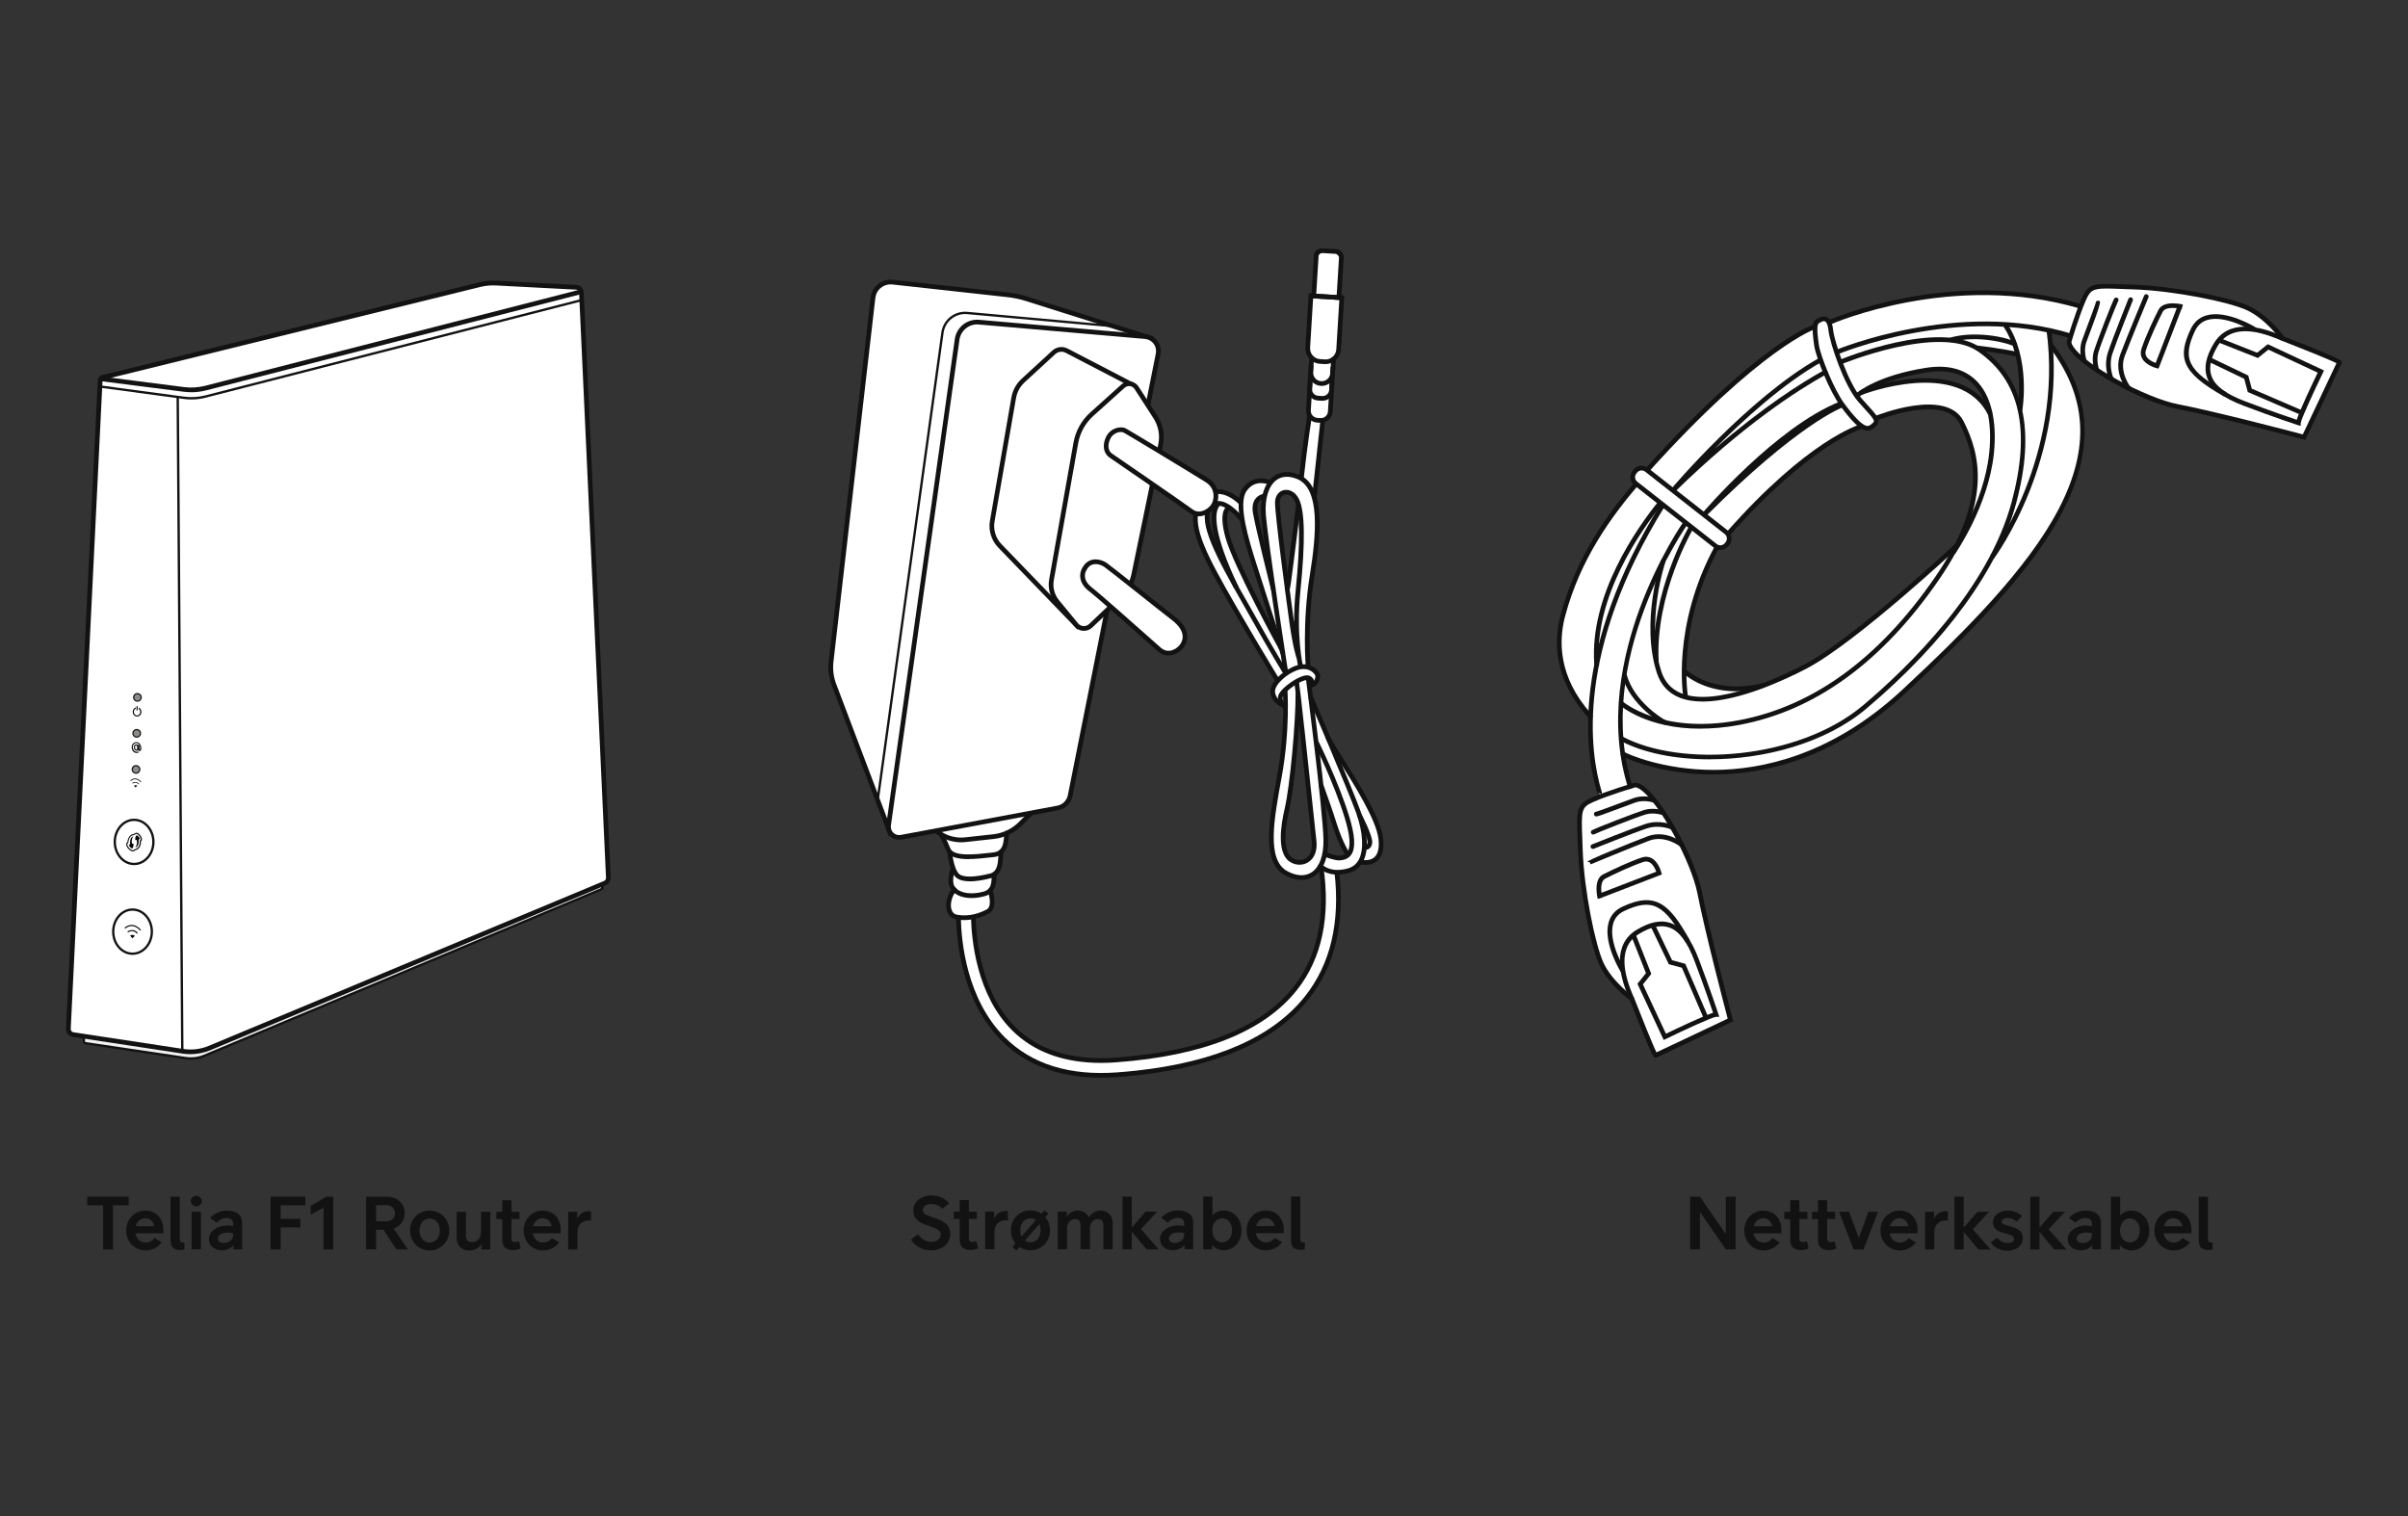 <?xml version="1.0" encoding="UTF-8"?><svg id="Layer_1" xmlns="http://www.w3.org/2000/svg" viewBox="0 0 540 340"><rect x="0" y="0" width="540" height="340" fill="#333333" stroke="none"/><defs><style>.cls-1{fill:#f2f2f2;}.cls-2{fill:#fff;}.cls-3{fill:#121212;}.cls-4{fill:#898c87;}</style></defs><g><g><path class="cls-3" d="M23.11,270.3h-3.55v-1.93h9.3v1.93h-3.52v9.91h-2.23v-9.91Z"/><path class="cls-3" d="M28.3,275.95c0-2.64,2-4.46,4.23-4.46,2.93,0,4.36,2.33,4.07,5.09h-6.24c.22,1.25,1.12,2.08,2.27,2.08,.86,0,1.56-.39,1.98-1.03l1.66,1c-.85,1.13-2.23,1.81-3.64,1.81-2.32,0-4.33-1.84-4.33-4.48Zm6.29-.95c-.25-1.1-.96-1.79-2.06-1.79-1.03,0-1.81,.71-2.1,1.79h4.16Z"/><path class="cls-3" d="M40.4,280.33c-1.49,0-2.15-.71-2.15-2.15v-9.81h2.08v9.52c0,.73,.44,.83,1.03,.76v1.59c-.32,.07-.66,.08-.96,.08Z"/><path class="cls-3" d="M44.02,268.15c.64,0,1.22,.54,1.22,1.2s-.58,1.2-1.22,1.2-1.23-.54-1.23-1.2,.57-1.2,1.23-1.2Zm-1.05,3.6h2.08v8.45h-2.08v-8.45Z"/><path class="cls-3" d="M52.35,279.23c-.66,.86-1.71,1.18-2.59,1.18-1.83,0-2.91-1.15-2.91-2.59,0-1.64,1.84-2.98,4.09-2.98,.44,0,.91,.03,1.34,.17v-.56c0-.85-.49-1.29-1.49-1.29-.9,0-1.69,.46-2.18,1.05l-1.47-1.08c.83-.96,2.25-1.64,3.69-1.64,2.25,0,3.47,.98,3.47,2.72v5.99h-1.94v-.98Zm-2.18-.46c1.05,0,2.11-.62,2.11-1.83v-.37c-.34-.12-.69-.15-1.13-.15-1.52,0-2.3,.61-2.3,1.35,0,.61,.52,1,1.32,1Z"/><path class="cls-3" d="M60.67,268.37h7.81v1.93h-5.53v3.03h4.41v1.93h-4.41v4.95h-2.28v-11.83Z"/><path class="cls-3" d="M72.54,270.83l-2.87,1.59v-1.96l3.5-2.08h1.56v11.83h-2.18v-9.38Z"/><path class="cls-3" d="M82.11,268.37h4.7c2.15,0,3.96,1.52,3.96,3.72,0,1.64-1.05,2.92-2.5,3.43l3.2,4.68h-2.59l-2.89-4.43h-1.64v4.43h-2.23v-11.83Zm4.46,5.53c1.22,0,2-.74,2-1.79s-.78-1.84-2-1.84h-2.23v3.63h2.23Z"/><path class="cls-3" d="M91.96,275.95c0-2.62,1.98-4.46,4.38-4.46s4.4,1.84,4.4,4.46-1.98,4.48-4.4,4.48-4.38-1.84-4.38-4.48Zm4.38,2.71c1.32,0,2.28-1.12,2.28-2.71s-.96-2.69-2.28-2.69-2.27,1.12-2.27,2.69,.96,2.71,2.27,2.71Z"/><path class="cls-3" d="M107.87,271.76h2.08v8.45h-1.99v-1.25c-.56,1-1.62,1.49-2.71,1.49-1.71,0-2.84-1.15-2.84-2.74v-5.95h2.08v5.24c0,.9,.29,1.55,1.39,1.55,1,0,1.99-.73,1.99-2.26v-4.53Z"/><path class="cls-3" d="M115.01,280.36c-1.52,0-2.37-.78-2.37-2.3v-4.68h-1.32v-1.62h1.32v-2.59h2.06v2.59h1.79v1.62h-1.79v4.36c0,.56,.24,.81,.76,.81,.34,0,.66-.07,.93-.17l.37,1.62c-.52,.22-1.13,.36-1.76,.36Z"/><path class="cls-3" d="M117.43,275.95c0-2.64,2-4.46,4.23-4.46,2.92,0,4.36,2.33,4.07,5.09h-6.24c.22,1.25,1.12,2.08,2.27,2.08,.86,0,1.56-.39,1.98-1.03l1.66,1c-.85,1.13-2.23,1.81-3.64,1.81-2.32,0-4.33-1.84-4.33-4.48Zm6.29-.95c-.25-1.1-.96-1.79-2.06-1.79-1.03,0-1.81,.71-2.1,1.79h4.16Z"/><path class="cls-3" d="M127.43,271.76h2.01v1.59c.49-1.15,1.47-1.86,3.09-1.71v2.08c-1.74-.17-3.03,.74-3.03,2.67v3.82h-2.08v-8.45Z"/></g><g><g><path class="cls-1" d="M41.07,235.77c3.37,.51,6.01-.76,6.01-.76l87.99-36.7v.82c0,.12-.07,.24-.19,.28l-89.06,37.37c-1.31,.55-2.75,.73-4.15,.52l-22.55-3.35c-.18-.03-.31-.18-.31-.36,0-.19,0-1.15,0-1.2l22.26,3.38Z"/><path class="cls-3" d="M42.82,237.65c-.39,0-.79-.03-1.18-.09l-22.55-3.35c-.31-.05-.54-.31-.54-.62,0-.05,0-1.15,0-1.22l.02-.28,22.54,3.42c3.25,.49,5.83-.73,5.86-.74l88.37-36.86v1.22c0,.23-.14,.44-.35,.53l-89.06,37.37c-.99,.41-2.04,.63-3.11,.63Zm-23.75-4.96c0,.31,0,.77,0,.89,0,.05,.04,.1,.09,.1l22.55,3.35c1.36,.2,2.74,.03,4.01-.5l89.06-37.37v-.46s-87.6,36.55-87.6,36.55c-.1,.05-2.74,1.3-6.15,.78l-21.96-3.34Z"/></g><g><path class="cls-2" d="M16.41,232.03l24.66,3.75c2.01,.31,4.06,.05,5.94-.73l88.65-36.98c.49-.2,.79-.69,.77-1.21l-6.04-131.26c-.03-.62-.52-1.12-1.14-1.15l-17.95-.94c-1.26-.07-2.52,.05-3.74,.35L23.03,84.65c-.32,.08-.55,.36-.57,.69l-7.13,145.38c-.03,.65,.43,1.21,1.07,1.31Z"/><path class="cls-3" d="M42.73,236.42c-.58,0-1.17-.04-1.75-.13l-24.66-3.75c-.91-.14-1.56-.94-1.52-1.86l7.13-145.38c.03-.56,.42-1.04,.97-1.17l84.52-20.8c1.27-.31,2.58-.44,3.89-.37l17.95,.94c.9,.05,1.6,.76,1.64,1.65l6.04,131.26c.03,.74-.4,1.44-1.09,1.72l-88.65,36.98c-1.42,.59-2.94,.9-4.47,.9ZM110.62,64c-.99,0-1.98,.12-2.94,.36L23.16,85.16c-.09,.02-.16,.1-.17,.2l-7.13,145.38c-.02,.38,.25,.71,.62,.76h0l24.66,3.75c1.91,.29,3.87,.05,5.66-.7l88.65-36.98c.28-.12,.46-.4,.45-.7l-6.04-131.26c-.02-.35-.29-.63-.65-.65l-17.95-.94c-.21-.01-.43-.02-.64-.02Z"/></g><path class="cls-3" d="M42.9,87.96c-.57,0-1.15-.04-1.73-.11l-18.64-2.38,.13-1.04,18.64,2.38c1.58,.2,3.16,.1,4.7-.29l84.23-21.62,.26,1.02-84.23,21.62c-1.11,.28-2.23,.43-3.37,.43Z"/><rect class="cls-3" x="40.11" y="89.11" width=".53" height="146.64" transform="translate(-1.14 .29) rotate(-.4)"/><path class="cls-3" d="M42.94,89.59c-.58,0-1.16-.04-1.74-.12l-18.84-2.53,.07-.52,18.84,2.53c1.6,.21,3.2,.12,4.76-.28l84.37-21.63,.13,.51-84.37,21.63c-1.06,.27-2.14,.41-3.22,.41Z"/><path class="cls-3" d="M29.72,214.14c-2.53,0-4.59-2.34-4.59-5.21s2.06-5.21,4.59-5.21,4.59,2.34,4.59,5.21-2.06,5.21-4.59,5.21Zm0-9.9c-2.24,0-4.07,2.1-4.07,4.69s1.82,4.69,4.07,4.69,4.07-2.1,4.07-4.69-1.82-4.69-4.07-4.69Z"/><path class="cls-3" d="M30.07,194.02c-2.53,0-4.59-2.34-4.59-5.21s2.06-5.21,4.59-5.21,4.59,2.34,4.59,5.21-2.06,5.21-4.59,5.21Zm0-9.9c-2.24,0-4.07,2.1-4.07,4.69s1.82,4.69,4.07,4.69,4.07-2.1,4.07-4.69-1.82-4.69-4.07-4.69Z"/><g><circle class="cls-4" cx="30.5" cy="172.55" r=".85"/><path class="cls-3" d="M30.5,173.53c-.54,0-.98-.44-.98-.98s.44-.98,.98-.98,.98,.44,.98,.98-.44,.98-.98,.98Zm0-1.69c-.39,0-.72,.32-.72,.72s.32,.72,.72,.72,.72-.32,.72-.72-.32-.72-.72-.72Z"/></g><g><circle class="cls-4" cx="30.66" cy="164.46" r=".85"/><path class="cls-3" d="M30.66,165.44c-.54,0-.98-.44-.98-.98s.44-.98,.98-.98,.98,.44,.98,.98-.44,.98-.98,.98Zm0-1.69c-.39,0-.72,.32-.72,.72s.32,.72,.72,.72,.72-.32,.72-.72-.32-.72-.72-.72Z"/></g><g><circle class="cls-4" cx="30.82" cy="156.4" r=".85"/><path class="cls-3" d="M30.82,157.38c-.54,0-.98-.44-.98-.98s.44-.98,.98-.98,.98,.44,.98,.98-.44,.98-.98,.98Zm0-1.69c-.39,0-.72,.32-.72,.72s.32,.72,.72,.72,.72-.32,.72-.72-.32-.72-.72-.72Z"/></g><g><path d="M29.19,209.8l.48,.63,.56-.55s-.38-.4-1.04-.08Z"/><path d="M30.71,209.39c-.91-1.08-1.95-.31-1.99-.27l-.15-.2s1.28-.95,2.33,.31l-.19,.16Z"/><path d="M31.43,208.7c-.41-.47-1.08-1.02-1.91-1.02s-1.41,.56-1.42,.57l-.17-.18s.66-.64,1.59-.64,1.64,.6,2.09,1.1l-.18,.16Z"/></g><g><path d="M30.06,176.18l.32,.42,.38-.37s-.25-.27-.69-.05Z"/><path d="M31.09,175.91c-.61-.73-1.31-.21-1.34-.18l-.1-.13s.85-.64,1.56,.21l-.13,.11Z"/><path d="M31.57,175.44c-.28-.31-.72-.68-1.28-.68s-.95,.38-.95,.38l-.12-.12s.44-.43,1.07-.43,1.1,.4,1.4,.74l-.12,.11Z"/></g><path d="M30.34,190.1s.58-.66,.32-1.75c-.25,.09-.33,.17-.33-.22s.19-.99,.5-.72,.82,.8,.27,.85c0,.8,0,1.55-.76,1.83Z"/><path d="M29.93,187.51s-.58,.66-.32,1.75c.25-.09,.33-.17,.33,.22,0,.38-.19,.99-.5,.72s-.82-.8-.27-.85c0-.8,0-1.55,.76-1.83Z"/><path class="cls-3" d="M29.78,190.95c-.08,0-.17-.02-.26-.06-.37-.18-.88-.52-1.14-1.14-.21-.48,0-.78,.19-.91,.03-.4,.16-1.06,.67-1.49,.29-.24,.46-.27,.61-.3,.11-.02,.21-.04,.38-.15,.55-.37,.9,.03,1.23,.42,.29,.34,.44,.79,.35,1.09-.03,.11-.1,.2-.19,.25,.06,1.65-1.05,1.99-1.3,2.04-.11,.11-.3,.24-.53,.24Zm-1.03-1.91s-.32,.17-.14,.6c.24,.55,.68,.85,1.01,1.01,.28,.13,.51-.15,.51-.15l.03-.04h.05c.05-.01,1.23-.19,1.12-1.87v-.11s.09-.03,.09-.03c.03,0,.08-.03,.11-.12,.05-.18-.04-.55-.3-.84-.41-.47-.57-.58-.88-.37-.22,.15-.36,.17-.49,.19-.13,.02-.25,.04-.48,.24-.46,.38-.56,1.02-.58,1.37v.08s-.08,.03-.08,.03Z"/><rect class="cls-3" x="30.75" y="167.1" width=".53" height="1.11"/><path class="cls-3" d="M30.71,168.89c-.26,0-.5-.08-.7-.23-.32-.25-.5-.66-.48-1.13,0-.4,.19-.74,.5-.94,.29-.18,.65-.21,.96-.08,.59,.26,.83,1.25,.64,1.7-.07,.17-.18,.22-.27,.23-.16,.02-.3-.08-.38-.17-.18,.09-.39,.1-.56,.04-.17-.06-.3-.2-.34-.37-.07-.25-.09-.59,.05-.8,.08-.11,.19-.18,.34-.19,.28-.03,.49,.05,.64,.22l-.18,.19-.02-.02s-.14-.16-.42-.13c-.07,0-.11,.03-.15,.08-.09,.13-.07,.39-.02,.59,.03,.09,.09,.16,.18,.19,.13,.05,.29,.02,.42-.07l.1-.07,.08,.09c.06,.08,.17,.15,.22,.15,.02,0,.04-.03,.06-.08,.13-.31-.02-1.15-.5-1.36-.23-.1-.49-.08-.71,.06-.23,.15-.37,.41-.38,.72,0,.38,.13,.72,.38,.91,.23,.18,.54,.22,.89,.12l.07,.25c-.14,.04-.28,.06-.42,.06Z"/><rect class="cls-3" x="30.61" y="158.35" width=".26" height=".96"/><path d="M31.11,158.7v.28c.2,.14,.34,.39,.34,.67,0,.44-.32,.8-.72,.8s-.72-.36-.72-.8c0-.33,.18-.62,.45-.74v-.26c-.4,.13-.69,.52-.69,1,0,.58,.44,1.04,.97,1.04s.97-.47,.97-1.04c0-.43-.24-.79-.58-.96Z"/></g></g><g><g><path class="cls-3" d="M379.01,268.37h2.21l5.8,8.4v-8.4h2.21v11.83h-2.21l-5.8-8.4v8.4h-2.21v-11.83Z"/><path class="cls-3" d="M391.15,275.95c0-2.64,2-4.46,4.23-4.46,2.92,0,4.36,2.33,4.07,5.09h-6.24c.22,1.25,1.12,2.08,2.27,2.08,.86,0,1.55-.39,1.98-1.03l1.66,1c-.85,1.13-2.23,1.81-3.63,1.81-2.32,0-4.33-1.84-4.33-4.48Zm6.29-.95c-.25-1.1-.96-1.79-2.06-1.79-1.03,0-1.81,.71-2.1,1.79h4.16Z"/><path class="cls-3" d="M403.83,280.36c-1.52,0-2.37-.78-2.37-2.3v-4.68h-1.32v-1.62h1.32v-2.59h2.06v2.59h1.79v1.62h-1.79v4.36c0,.56,.24,.81,.76,.81,.34,0,.66-.07,.93-.17l.37,1.62c-.52,.22-1.13,.36-1.76,.36Z"/><path class="cls-3" d="M410.05,280.36c-1.52,0-2.37-.78-2.37-2.3v-4.68h-1.32v-1.62h1.32v-2.59h2.06v2.59h1.79v1.62h-1.79v4.36c0,.56,.24,.81,.76,.81,.34,0,.66-.07,.93-.17l.37,1.62c-.52,.22-1.13,.36-1.76,.36Z"/><path class="cls-3" d="M412.43,271.76h2.23l2.18,5.87,2.16-5.87h2.15l-3.25,8.45h-2.23l-3.25-8.45Z"/><path class="cls-3" d="M421.7,275.95c0-2.64,1.99-4.46,4.23-4.46,2.92,0,4.36,2.33,4.07,5.09h-6.24c.22,1.25,1.12,2.08,2.27,2.08,.86,0,1.55-.39,1.98-1.03l1.66,1c-.85,1.13-2.23,1.81-3.63,1.81-2.32,0-4.33-1.84-4.33-4.48Zm6.29-.95c-.25-1.1-.96-1.79-2.06-1.79-1.03,0-1.81,.71-2.1,1.79h4.16Z"/><path class="cls-3" d="M431.71,271.76h2.01v1.59c.49-1.15,1.47-1.86,3.09-1.71v2.08c-1.74-.17-3.03,.74-3.03,2.67v3.82h-2.08v-8.45Z"/><path class="cls-3" d="M440.36,276.25v3.96h-2.08v-11.83h2.08v6.93l3.09-3.55h2.6l-3.65,3.91,3.99,4.55h-2.72l-3.31-3.96Z"/><path class="cls-3" d="M446.43,278.57l1.47-1.01c.49,.76,1.47,1.2,2.38,1.2,.86,0,1.39-.37,1.39-.95,0-.51-.52-.78-1.27-1l-1.18-.32c-1.67-.47-2.3-1.25-2.3-2.43,0-1.47,1.47-2.57,3.33-2.57,1.27,0,2.5,.49,3.2,1.28l-1.23,1.17c-.49-.44-1.2-.78-2-.78-.96,0-1.37,.41-1.37,.81,0,.44,.51,.66,1.15,.83l1.05,.29c1.77,.49,2.57,1.27,2.57,2.59,0,1.72-1.54,2.81-3.4,2.81-1.44,0-3.08-.64-3.79-1.91Z"/><path class="cls-3" d="M457.37,276.25v3.96h-2.08v-11.83h2.08v6.93l3.09-3.55h2.6l-3.65,3.91,3.99,4.55h-2.72l-3.31-3.96Z"/><path class="cls-3" d="M469.19,279.23c-.66,.86-1.71,1.18-2.59,1.18-1.83,0-2.91-1.15-2.91-2.59,0-1.64,1.84-2.98,4.09-2.98,.44,0,.91,.03,1.34,.17v-.56c0-.85-.49-1.29-1.49-1.29-.9,0-1.69,.46-2.18,1.05l-1.47-1.08c.83-.96,2.25-1.64,3.69-1.64,2.25,0,3.47,.98,3.47,2.72v5.99h-1.94v-.98Zm-2.18-.46c1.05,0,2.11-.62,2.11-1.83v-.37c-.34-.12-.69-.15-1.13-.15-1.52,0-2.3,.61-2.3,1.35,0,.61,.52,1,1.32,1Z"/><path class="cls-3" d="M475.37,279.23v.98h-1.99v-11.83h2.08v4.21c.64-.69,1.49-1.1,2.47-1.1,2.3,0,4.04,1.86,4.04,4.46s-1.74,4.48-4.04,4.48c-1.01,0-1.91-.46-2.55-1.2Zm2.25-.58c1.29,0,2.23-1.12,2.23-2.71s-.95-2.69-2.23-2.69-2.2,1.12-2.2,2.69,.93,2.71,2.2,2.71Z"/><path class="cls-3" d="M483.12,275.95c0-2.64,1.99-4.46,4.23-4.46,2.92,0,4.36,2.33,4.07,5.09h-6.24c.22,1.25,1.12,2.08,2.27,2.08,.86,0,1.55-.39,1.98-1.03l1.66,1c-.85,1.13-2.23,1.81-3.63,1.81-2.32,0-4.33-1.84-4.33-4.48Zm6.29-.95c-.25-1.1-.96-1.79-2.06-1.79-1.03,0-1.81,.71-2.1,1.79h4.16Z"/><path class="cls-3" d="M495.22,280.33c-1.49,0-2.15-.71-2.15-2.15v-9.81h2.08v9.52c0,.73,.44,.83,1.03,.76v1.59c-.32,.07-.66,.08-.96,.08Z"/></g><g><path class="cls-2" d="M511.93,75.94s-3.5-4.84-7.84-6.84c-4.34-2-16.77-4.42-25.58-4.72s-9.71-.7-11.24,2.78c-.21,.48-.42,1.01-.64,1.55-29.11-8.64-56.38,3.58-56.38,3.58,0,0-.69-1.32-2.03-.58,0,0-1.29,.54-1.3,1.63-7.18,2.55-19.02,12.99-24.7,18.65-5.68,5.66-12.2,12.71-12.94,13.41-1.01-.48-1.76-.7-2.74,.46s.39,2.66,.39,2.66c-5.36,6.31-12.9,16.04-16.48,29.62-3.58,13.58,6.26,22.33,6.25,22.63h0c-.37,10.84,2.08,16.95,1.99,17.04,0,0,.01,.41,.11,.86-.58,.22-1.14,.45-1.65,.67-3.48,1.53-3.08,2.43-2.78,11.24,.3,8.81,2.72,21.24,4.72,25.58,2,4.34,6.84,7.84,6.84,7.84,0,0,5.01,12.85,5.34,12.68,.33-.17,16.77-7.93,16.77-7.93,0,0-5.1-19.26-6.89-28.48-.61-3.14-2.14-7.04-4.01-10.8h0s0,0,0,0c-.67-1.34-1.38-2.66-2.12-3.92h0s0,0,0,0c-.67-1.16-1.36-2.26-2.05-3.28h0s0,0,0,0c-.69-1.02-1.37-1.97-2.03-2.79h0s0,0,0,0c-1.86-2.32-3.51-3.69-4.52-3.38,0,0-.23,.07-.62,.19l-.14,.04c-1.16-3.3-1.47-7-1.47-7,10.9,5.38,26.38,3.5,26.38,3.5,21.08-2.28,36.35-17.74,36.35-17.74,31.56-29.35,51.38-53.46,33.02-77.64l-.2-.75c-.08-1.85-.17-1.97-.24-2.59l4.83,1.28c-.2,.64-.32,1.04-.32,1.04-.31,1,1.06,2.66,3.38,4.52,0,0,0,0,0,0h0c.82,.66,1.76,1.34,2.79,2.03,0,0,0,0,0,0h0c1.02,.68,2.12,1.37,3.28,2.05,0,0,0,0,0,0h0c1.26,.73,2.58,1.45,3.92,2.11,0,0,0,0,0,0h0c3.76,1.88,7.67,3.41,10.8,4.01,9.23,1.79,28.48,6.89,28.48,6.89,0,0,7.76-16.43,7.93-16.77,.17-.33-12.68-5.34-12.68-5.34Zm-71.2,20.58c2.52,5.06,2.65,11.03,1.68,16.03-.96,5-3.68,10.24-3.68,10.24-1.03,.61-3.87,3.16-13.21,11.34-16.93,14.6-21.47,16.19-30.68,19.82-10.96,2.46-17.27-3.2-17.27-3.2,.14-14.53,6.42-26.3,7.39-27.95,1.32,.14,1.91-.15,2.45-.98,.54-.83,.09-2.01,.09-2.01,.71-.95,5.76-6.45,12.16-12.4,6.4-5.95,13.88-10.3,17.45-11.67,1.73,.58,2.01,.42,3.15-.45s.48-1.51,.48-1.51c0,0,4.42-1.77,9.39-2.37,4.97-.6,8.07,.05,10.59,5.11Zm5.11-5.11s-3.58-4.41-8.61-5.52c-5.03-1.11-9.42-.73-17.6,1.28,5.2-2.44,11.4-5.58,18.52-4.01,7.12,1.57,7.69,8.25,7.69,8.25Zm7.24-.13c-2.45-8.69-9.18-12.85-9.18-12.85,0,0,3.8-.19,8.57,1.05,1.31,5.37,.65,11.95,.61,11.8Z"/><g><path class="cls-3" d="M385.78,123.34c-.52,0-1.02-.17-1.43-.5l-17.85-14c-.49-.38-.8-.93-.87-1.55-.07-.62,.1-1.23,.48-1.72l.19-.24c.38-.49,.94-.8,1.55-.87,.62-.07,1.23,.1,1.72,.48l17.85,14c1.01,.79,1.19,2.26,.39,3.27l-.19,.24c-.38,.49-.94,.8-1.55,.87-.09,.01-.19,.02-.28,.02Zm-17.65-17.84c-.38,0-.75,.17-1,.49l-.19,.24c-.21,.27-.3,.6-.26,.94,.04,.34,.21,.64,.48,.85l17.85,14c.27,.21,.6,.3,.94,.26,.34-.04,.64-.21,.85-.48l.19-.24c.43-.55,.34-1.36-.22-1.79l-17.85-14c-.23-.18-.51-.27-.79-.27Z"/><path class="cls-3" d="M418.8,96.58c-.07,0-.14,0-.21-.01-1.37-.14-3.12-1.78-5.85-5.47h0c-2.47-3.33-5.53-11.02-5.9-13.59-.71-4.92-.3-5.62,.88-6.14,.08-.04,.17-.07,.26-.12,.64-.34,1.25-.38,1.77-.11,.73,.39,1.17,1.31,1.33,2.84,.27,2.6,3.39,11.96,6.42,15.41,.56,.63,1.05,1.18,1.49,1.66,1.55,1.7,2.33,2.56,2.28,3.46-.02,.43-.24,.81-.65,1.18-.43,.38-1,.89-1.82,.89Zm-5.22-6.1c2.44,3.29,4.12,4.94,5.12,5.05,.43,.04,.76-.22,1.22-.62,.26-.23,.29-.37,.3-.45,.02-.47-.83-1.4-2.01-2.7-.44-.48-.94-1.04-1.5-1.67-3.22-3.65-6.38-13.22-6.67-15.99-.16-1.54-.59-1.92-.77-2.02-.25-.13-.56-.02-.78,.1-.11,.06-.22,.11-.33,.16-.5,.22-.94,.41-.27,5.03,.35,2.42,3.36,9.96,5.7,13.12h0Z"/><path class="cls-3" d="M387.85,120.17l-.79-.7c18.32-20.82,29.73-24.19,30.21-24.33l.28,1.01c-.11,.03-11.63,3.47-29.7,24.01Z"/><path class="cls-3" d="M382.49,115.83l-.77-.71c.16-.19,16.59-19.47,30.98-25.1l.13,.34c.09-.03,.15-.06,.17-.06l.34,1c-.1,.03-10.05,3.64-30.85,24.54Z"/><path class="cls-3" d="M375.53,110.37l-.77-.71c.17-.2,17.3-20.47,33.26-29.42l.51,.92c-8.62,4.83-17.6,13.02-24.01,19.49,10.87-9.4,19.44-14.79,24.14-17.41,.19-.11,.32-.18,.36-.2l.28,.43,.51-.21c.18,.44-.13,.61-.64,.9-5.98,3.34-18.3,11.19-33.65,26.22Z"/><path class="cls-3" d="M369.75,105.8l-.78-.7c25.45-28.23,37.42-32.21,37.92-32.37l.31,1-.16-.5,.16,.5c-.12,.04-12.27,4.13-37.45,32.07Z"/><path class="cls-3" d="M365.21,177c-4.84-14.89-1.28-30.33,2.55-40.66,4.13-11.14,9.55-19.11,9.91-19.48l.76,.73-.38-.36,.39,.35c-.23,.27-21.47,30.65-12.23,59.1l-1,.32Z"/><path class="cls-3" d="M359.07,178.18l-.37-.37-.52,.06c-.01-.06-.05-.18-.1-.36-2.5-8.42-6.09-31.57,14.4-64.57l.89,.55c-20.26,32.64-16.74,55.43-14.28,63.72,.16,.54,.22,.74-.02,.98Z"/><path class="cls-3" d="M358.57,149.32l-1.03-.2,.52,.1-.52-.04s0-.14-.02-.27c-1.12-15.51,9.71-30.69,14.41-36.5l.82,.66c-4.63,5.71-15.27,20.63-14.18,35.77,.02,.29,.03,.38,0,.48Z"/><path class="cls-3" d="M356.25,161.02c-.04-.06-.15-.18-.3-.34-7.64-8.59-7.48-17.07-6-22.67,3.5-13.26,10.71-22.91,16.59-29.83l.8,.68c-5.81,6.83-12.93,16.35-16.38,29.41-1.41,5.35-1.56,13.46,5.77,21.7,.4,.46,.5,.56,.49,.81l-1.05-.03c0,.16,.07,.27,.07,.27Z"/><path class="cls-3" d="M381.79,157.33c-1.9,0-3.67-.27-5.21-.9-2.47-1.01-4.16-2.86-5.02-5.5-3.75-11.5,.92-25.3,.98-25.41l.95,.46c-.05,.12-4.54,13.53-.92,24.63,.76,2.34,2.25,3.97,4.42,4.85,7.76,3.16,21.98-3.49,27.73-6.5,10.91-5.71,33.74-26.99,33.95-27.19l.74,.75c-.2,.2-23.21,21.62-34.21,27.38-4.77,2.5-15.25,7.44-23.4,7.44Z"/><path class="cls-3" d="M381.29,163.42c-11.94,0-17.84-5.09-18.14-5.35l.7-.79c.08,.08,8.74,7.49,26.06,4.25,16.69-3.12,31.51-13.92,44.03-32.09,11.7-16.98,9.07-27.34,5.48-34.47-3.4-6.73-18.49-.7-18.64-.64l-.4-.98c.66-.27,16.14-6.45,19.97,1.14,3.73,7.39,6.46,18.1-5.55,35.54-12.68,18.41-27.72,29.35-44.7,32.53-3.24,.61-6.17,.85-8.82,.85Z"/><path class="cls-3" d="M373.31,162.56c-.47-.11-7.84-4.41-9.57-11.11l1.02-.26c1.58,6.08,8.13,10.09,8.83,10.36l-.27,1.02Z"/><path class="cls-3" d="M438.39,124.27l-.86-.61c.07-.1,7.37-10.54,8.56-22.12,.72-7.05-.62-12.58-3.78-15.58-2.43-2.31-5.87-3.13-10.23-2.44-10.24,1.61-14.58,4.98-15.35,5.64l-.17,.15h-.25s.05-.52,.05-.52l-.33-.41c.82-.7,5.36-4.24,15.88-5.89,4.69-.74,8.43,.18,11.12,2.72,3.41,3.23,4.86,9.07,4.11,16.45-1.22,11.86-8.68,22.52-8.75,22.62Z"/><path class="cls-3" d="M445.88,93.14c-6.45-13.04-28.14-4.68-28.35-4.59l-.39-.98c.23-.09,22.81-8.79,29.68,5.11l-.94,.47Z"/><path class="cls-3" d="M412.06,79.48l-.41-.97c.27-.12,27.53-11.51,53.04-3.63l-.31,1.01c-25.14-7.77-52.05,3.48-52.32,3.59Z"/><path class="cls-3" d="M410.48,72.77l-.43-.96c.28-.12,27.84-12.23,56.85-3.57l-.3,1.01c-28.62-8.54-55.85,3.4-56.12,3.52Z"/><path class="cls-3" d="M383.42,170.29c-7.79,0-15.01-1.45-20.15-4.22l.5-.93c12.92,6.96,39.38,5.41,54.11-7.03,10.17-8.59,28.02-25.94,33.27-45.65,4.29-16.1,1.82-27.1-7.56-33.62-8.82-6.13-30.53,2.79-30.75,2.88l-.4-.97c.91-.38,22.46-9.23,31.75-2.77,9.65,6.71,12.33,18.4,7.97,34.75-3.95,14.82-15.88,31.22-33.61,46.18-9.2,7.77-22.88,11.37-35.15,11.37Z"/><path class="cls-3" d="M384.26,173.7c-8.05,0-14.23-1.72-17.27-2.78-3.52-1.23-3.58-1.61-3.61-1.82l.52-.08,.34-.4c.68,.48,8.76,4.04,20.05,4.04,10.48,0,26.33-3.12,42.29-17.96,14.09-13.11,28.1-27.1,35.12-40.62,7.04-13.56,6.36-25.1-2.16-36.32l.84-.64c19.54,25.75-4.5,51.75-33.09,78.35-15.68,14.59-31.33,18.22-43.03,18.22Z"/><path class="cls-3" d="M447.18,125.23l-.84-.63c.16-.22,16.38-22.19,12.61-50.46l1.04-.14c3.83,28.71-12.65,51.01-12.82,51.23Z"/><path class="cls-3" d="M453.51,92.07l-1.04-.17c.02-.11,1.82-11.37-3.32-18.86l.87-.6c5.38,7.85,3.57,19.15,3.49,19.63Z"/><path class="cls-3" d="M451.44,77.59c-.54-.4-7.93-2.67-14-.8l-.31-1.01c6.18-1.9,14.8,.21,15.18,1.28l-.99,.36c.04,.12,.12,.18,.12,.18Z"/><path class="cls-3" d="M452.36,79.98s-3.68-.8-9.14-1.44l.12-1.05c5.52,.64,9.21,1.45,9.24,1.46l-.23,1.03Z"/><path class="cls-3" d="M377.51,156.45c-.03-.16-2.75-15.96,7.1-34.08l.92,.5c-5.06,9.3-6.69,17.9-7.16,23.47-.51,6.02,.17,9.88,.18,9.92l-1.03,.19Z"/><path class="cls-3" d="M370.9,148.47c-.84-15.51,7.76-30.21,7.85-30.36l.91,.54c-.09,.14-8.52,14.58-7.7,29.76l-1.05,.06Z"/><path class="cls-3" d="M389.34,155.03c-7.74,0-11.84-3.98-12.06-4.19l.74-.75c.06,.06,6.18,5.95,17.43,3.07l.26,1.02c-2.34,.6-4.47,.84-6.37,.84Z"/><g><path class="cls-3" d="M371.32,237.25l-.23-.08c-.27-.1-.66-.26-5.57-12.84-.8-.6-5.01-3.88-6.88-7.95-2.12-4.6-4.48-17.36-4.77-25.78-.03-.83-.06-1.59-.08-2.29-.26-6.71-.3-7.92,3.18-9.45,3.43-1.5,9.16-3.2,9.34-3.26,.52-.16,1.12-.03,1.81,.38,4.32,2.58,12.07,16.37,13.58,24.19,1.76,9.1,6.83,28.26,6.88,28.45l.11,.42-.4,.19c-5.68,2.68-16.49,7.79-16.76,7.92l-.21,.1Zm-4.57-60.67c-.05,0-.1,0-.14,.02h0c-.06,.02-5.81,1.72-9.22,3.22-2.82,1.24-2.8,1.78-2.55,8.44,.03,.7,.06,1.46,.08,2.29,.31,9.12,2.81,21.34,4.67,25.37,1.92,4.16,6.62,7.6,6.67,7.64l.13,.09,.06,.14c1.61,4.13,4.23,10.67,5.02,12.21,2.32-1.1,13.65-6.45,15.97-7.55-.76-2.88-5.16-19.71-6.79-28.09-1.32-6.84-8.7-20.87-13.08-23.49-.33-.19-.61-.3-.82-.3Z"/><path class="cls-3" d="M358.29,201.59c-.04-.18-1.07-4.33,1.18-5.48,1.95-.99,5.98-2.91,8.72-3.81,.8-.26,1.55-.2,2.22,.17,1.55,.86,2.12,3.1,2.15,3.2l.11,.45-13.38,5.15s.01,.04,.02,.06l-.53,.13-.2,.08v-.02s-.29,.07-.29,.07Zm10.86-8.39c-.2,0-.4,.04-.62,.11-2.68,.88-6.65,2.77-8.57,3.75-.9,.46-.96,1.98-.83,3.16l12.29-4.73c-.22-.6-.7-1.65-1.49-2.09-.24-.13-.49-.2-.76-.2Z"/><path class="cls-3" d="M356.71,193.85l-.21-.48h0s-.52-.08-.52-.08q.05-.31,5.36-2.49c2.54-1.04,6.01-2.45,8.14-3.25,4.14-1.56,7.84,1.39,8,1.51,.23,.18,.26,.51,.08,.74-.18,.23-.51,.26-.74,.08-.03-.03-3.4-2.69-6.97-1.35-4.08,1.54-13.07,5.29-13.15,5.32Z"/><path class="cls-3" d="M357.21,190.38c-.21,0-.41-.12-.49-.33-.11-.27,.02-.58,.29-.68,.09-.04,8.82-3.53,11.95-4.58,3.32-1.1,6.17,.23,6.29,.29,.26,.13,.37,.44,.25,.7-.13,.26-.44,.37-.7,.25-.03-.01-2.61-1.21-5.51-.24-3.1,1.03-11.81,4.52-11.89,4.56-.06,.03-.13,.04-.2,.04Z"/><path class="cls-3" d="M357.28,187.16c-.13,0-.27-.05-.37-.15-.21-.21-.21-.54,0-.74,.42-.42,10.37-4.19,11.84-4.63,2.12-.62,4.31,.11,4.41,.14,.27,.09,.42,.39,.33,.67-.09,.27-.39,.42-.67,.33-.02,0-1.98-.66-3.77-.13-2.06,.61-10.84,4.07-11.45,4.41-.09,.07-.2,.1-.31,.1Z"/><path class="cls-3" d="M357.93,183.09c-.14,0-.2-.05-.28-.11-.23-.18-.28-.51-.1-.74,.1-.14,.26-.21,.42-.21,.46-.11,3.02-1.07,4.91-1.77,1.41-.53,2.73-1.02,3.53-1.3,2.31-.81,4.65,0,4.74,.04,.27,.1,.42,.4,.32,.67-.1,.27-.4,.42-.67,.32-.02,0-2.09-.72-4.04-.03-.78,.27-2.1,.77-3.5,1.3-3.91,1.46-4.92,1.84-5.31,1.84Zm.36-.95s0,0,0,0c0,0,0,0,0,0Zm0,0s0,0,0,0c0,0,0,0,0,0Zm-.04-.03s.03,.02,.04,.03c-.01-.01-.03-.02-.04-.03Z"/><path class="cls-3" d="M373.09,233.24l-5.89-12.62,1.91-2.38-3.02-7.64c-2.44,2.56-2.4,6.82,.13,12.68,.12,.28,.2,.47,.23,.57l-1.01,.31c-.02-.08-.09-.23-.19-.46-2.21-5.11-3.69-11.9,1.77-15.18,2.96-1.78,5.45-2.27,7.62-1.52,2.56,.89,4.58,3.5,6.36,8.22,2.66,7.03,4.31,12.07,4.33,12.12l.23,.7h-.74c-.77,.03-7.05,2.92-11.26,4.96l-.48,.23Zm-4.66-12.47l5.16,11.06c2.53-1.22,8.41-4.02,10.57-4.7-.49-1.47-1.98-5.85-4.13-11.54-1.66-4.4-3.48-6.81-5.72-7.59-1.86-.64-4.06-.18-6.74,1.43-.23,.14-.44,.28-.64,.43l3.38,8.56-1.88,2.35Z"/><polygon class="cls-3" points="382.11 228.48 377.17 217.03 374.23 216.24 370.14 207.71 371.09 207.26 374.97 215.35 377.93 216.14 383.07 228.07 382.11 228.48"/><path class="cls-3" d="M363.49,218.02c-.17-.27-4.09-6.67-2.73-11.22,.47-1.57,1.49-2.73,3.06-3.46,7.47-3.5,10.59-.64,15.14,7.55l-.92,.51c-4.81-8.64-7.51-10.04-13.78-7.11-1.3,.61-2.11,1.53-2.49,2.81-1.22,4.11,2.58,10.31,2.62,10.37l-.89,.55Z"/></g><g><path class="cls-3" d="M516.98,98.67l-.42-.11c-.19-.05-19.34-5.12-28.45-6.88-7.82-1.51-21.61-9.25-24.19-13.58-.41-.69-.54-1.3-.38-1.81,.05-.18,1.75-5.9,3.26-9.34,1.53-3.48,2.73-3.43,9.45-3.18,.7,.03,1.46,.06,2.29,.08,8.41,.29,21.18,2.65,25.78,4.77,4.07,1.88,7.35,6.08,7.95,6.88,12.58,4.91,12.74,5.3,12.84,5.57l.08,.22-.1,.22c-.13,.26-5.24,11.08-7.92,16.76l-.19,.4Zm-44.55-33.96c-3.18,0-3.72,.5-4.67,2.65-1.49,3.41-3.2,9.16-3.21,9.22h0c-.07,.22,.03,.56,.28,.97,2.62,4.38,16.65,11.76,23.49,13.08,8.38,1.62,25.21,6.03,28.09,6.79,1.1-2.33,6.45-13.66,7.55-15.97-1.53-.79-8.07-3.41-12.21-5.02l-.14-.06-.09-.13s-3.48-4.75-7.64-6.67c-4.04-1.86-16.26-4.36-25.37-4.67-.83-.03-1.59-.06-2.29-.08-1.57-.06-2.8-.11-3.78-.11Z"/><path class="cls-3" d="M484.05,82.67l-.45-.11c-.1-.02-2.34-.6-3.2-2.14-.38-.68-.43-1.43-.17-2.22,.9-2.75,2.82-6.78,3.81-8.72,1.15-2.25,5.3-1.23,5.48-1.18l-.07,.28h.02s-.08,.21-.08,.21l-.13,.53s-.04-.01-.06-.02l-5.15,13.38Zm3.2-13.61c-.96,0-1.92,.2-2.27,.89-.98,1.92-2.87,5.89-3.75,8.57-.17,.52-.14,.97,.09,1.39,.42,.75,1.42,1.25,2.09,1.49l4.73-12.29c-.28-.03-.59-.05-.89-.05Z"/><path class="cls-3" d="M477.4,87.67c-.15,0-.31-.07-.41-.19-.13-.16-3.07-3.86-1.51-8,1.45-3.87,5.3-13.09,5.34-13.18,.11-.27,.42-.39,.69-.28,.27,.11,.4,.42,.28,.69-.04,.09-3.87,9.3-5.32,13.15-1.35,3.58,1.32,6.93,1.35,6.97,.18,.23,.15,.56-.08,.74-.1,.08-.21,.12-.33,.12Z"/><path class="cls-3" d="M473.49,85.55c-.2,0-.38-.11-.47-.3-.06-.12-1.4-2.98-.29-6.29,1.04-3.13,4.54-11.86,4.58-11.95,.11-.27,.41-.4,.68-.29s.4,.41,.29,.68c-.03,.09-3.52,8.79-4.56,11.89-.97,2.9,.23,5.48,.24,5.51,.12,.26,.01,.58-.25,.7-.07,.03-.15,.05-.23,.05Z"/><path class="cls-3" d="M470.2,83.5c-.22,0-.42-.14-.5-.36-.03-.09-.77-2.28-.14-4.41,.43-1.47,4.21-11.42,4.63-11.84,.2-.21,.54-.21,.74,0,.19,.19,.2,.48,.05,.69-.34,.62-3.81,9.39-4.41,11.45-.53,1.8,.12,3.75,.13,3.77,.09,.27-.05,.57-.33,.67-.06,.02-.11,.03-.17,.03Z"/><path class="cls-3" d="M467.42,81.47c-.22,0-.42-.13-.5-.35-.03-.1-.85-2.43-.04-4.74,.28-.79,.78-2.12,1.3-3.52,.71-1.89,1.67-4.45,1.78-4.91,0-.16,.07-.31,.21-.42,.23-.18,.56-.13,.74,.1q.24,.32-1.74,5.59c-.53,1.4-1.02,2.72-1.3,3.5-.69,1.95,.03,4.02,.03,4.04,.1,.27-.05,.57-.32,.67-.06,.02-.12,.03-.18,.03Zm2.65-13.2s0,0,0,0c0,0,0,0,0,0Zm0,0s0,0,0,0c0,0,0,0,0,0Zm-.03-.04s.02,.03,.03,.04c-.01-.01-.02-.03-.03-.04Zm0,0s0,0,0,0c0,0,0,0,0,0Z"/><path class="cls-3" d="M515.92,95.51l-.65-.18s-5.09-1.67-12.12-4.33c-4.72-1.78-7.33-3.8-8.22-6.36-.75-2.17-.26-4.66,1.52-7.62,3.28-5.47,10.06-3.98,15.17-1.78,.23,.1,.38,.17,.46,.19l-.31,1.01c-.09-.03-.29-.11-.57-.23-5.87-2.53-10.12-2.57-12.68-.13l7.64,3.02,2.39-1.91,12.62,5.89-.23,.48c-2.04,4.21-4.93,10.49-4.98,11.27l-.04,.68Zm-18.14-18.6c-.15,.2-.29,.42-.43,.64-1.6,2.68-2.07,4.88-1.43,6.74,.78,2.24,3.19,4.06,7.59,5.72,5.69,2.15,10.06,3.64,11.54,4.13,.68-2.16,3.48-8.04,4.7-10.57l-11.06-5.16-2.35,1.88-8.56-3.38Z"/><polygon class="cls-3" points="516 93.06 504.07 87.92 503.28 84.96 495.19 81.08 495.64 80.13 504.18 84.22 504.96 87.16 516.41 92.1 516 93.06"/><path class="cls-3" d="M498.82,88.95c-10-5.56-10.41-9.02-7.55-15.14,.73-1.56,1.9-2.59,3.46-3.06,4.56-1.36,10.95,2.56,11.22,2.73l-.55,.89c-.06-.04-6.27-3.84-10.37-2.62-1.28,.38-2.2,1.2-2.81,2.49-2.93,6.26-1.54,8.97,7.11,13.78l-.51,.92Z"/></g></g></g></g><g><g><path class="cls-3" d="M204.26,277.96l1.62-1.17c.66,1.05,1.77,1.71,2.98,1.71s2.11-.66,2.11-1.62c0-.88-.85-1.34-1.89-1.69l-1.35-.47c-2.2-.74-2.92-1.74-2.92-3.28,0-1.94,1.79-3.35,4.02-3.35,1.54,0,3.11,.62,4.02,1.79l-1.5,1.2c-.57-.66-1.49-1.07-2.52-1.07-1.22,0-1.91,.63-1.91,1.35s.71,1.12,1.74,1.47l1.23,.42c2.2,.74,3.2,1.74,3.2,3.53,0,2.2-1.96,3.63-4.26,3.63-1.77,0-3.65-.83-4.56-2.47Z"/><path class="cls-3" d="M217.58,280.33c-1.52,0-2.37-.78-2.37-2.3v-4.68h-1.32v-1.62h1.32v-2.59h2.06v2.59h1.79v1.62h-1.79v4.36c0,.56,.24,.81,.76,.81,.34,0,.66-.07,.93-.17l.37,1.62c-.52,.22-1.13,.36-1.76,.36Z"/><path class="cls-3" d="M220.93,271.72h2.01v1.59c.49-1.15,1.47-1.86,3.09-1.71v2.08c-1.74-.17-3.03,.74-3.03,2.67v3.82h-2.08v-8.45Z"/><path class="cls-3" d="M228.6,279.65l-.69,.79-.9-.78,.71-.81c-.64-.76-1.03-1.78-1.03-2.94,0-2.62,1.98-4.46,4.38-4.46,.91,0,1.78,.27,2.49,.74l.64-.74,.93,.71-.71,.81c.66,.76,1.05,1.78,1.05,2.94,0,2.64-1.98,4.48-4.4,4.48-.91,0-1.76-.27-2.47-.74Zm.49-2.35l3.21-3.69c-.35-.25-.76-.39-1.23-.39-1.3,0-2.27,1.12-2.27,2.69,0,.52,.1,.98,.29,1.39Zm1.98,1.32c1.32,0,2.28-1.12,2.28-2.71,0-.52-.1-.98-.29-1.39l-3.23,3.7c.35,.25,.78,.39,1.23,.39Z"/><path class="cls-3" d="M249.52,274.17v6h-2.08v-5.29c0-.86-.29-1.5-1.25-1.5-.86,0-1.78,.71-1.78,2.23v4.56h-2.1v-5.29c0-.86-.27-1.5-1.23-1.5-.86,0-1.79,.71-1.79,2.23v4.56h-2.08v-8.45h2.01v1.18c.56-.95,1.52-1.42,2.48-1.42,1.17,0,2.06,.61,2.47,1.52,.64-1.01,1.61-1.52,2.65-1.52,1.59,0,2.69,1.13,2.69,2.69Z"/><path class="cls-3" d="M253.81,276.22v3.96h-2.08v-11.83h2.08v6.93l3.09-3.55h2.6l-3.65,3.91,3.99,4.55h-2.72l-3.31-3.96Z"/><path class="cls-3" d="M265.63,279.2c-.66,.86-1.71,1.18-2.59,1.18-1.83,0-2.91-1.15-2.91-2.59,0-1.64,1.84-2.98,4.09-2.98,.44,0,.91,.03,1.34,.17v-.56c0-.85-.49-1.29-1.49-1.29-.9,0-1.69,.46-2.18,1.05l-1.47-1.08c.83-.96,2.25-1.64,3.69-1.64,2.25,0,3.47,.98,3.47,2.72v5.99h-1.94v-.98Zm-2.18-.46c1.05,0,2.11-.62,2.11-1.83v-.37c-.34-.12-.69-.15-1.13-.15-1.52,0-2.3,.61-2.3,1.35,0,.61,.52,1,1.32,1Z"/><path class="cls-3" d="M271.82,279.2v.98h-2v-11.83h2.08v4.21c.64-.69,1.49-1.1,2.47-1.1,2.3,0,4.04,1.86,4.04,4.46s-1.74,4.48-4.04,4.48c-1.01,0-1.91-.46-2.55-1.2Zm2.25-.58c1.29,0,2.23-1.12,2.23-2.71s-.95-2.69-2.23-2.69-2.2,1.12-2.2,2.69,.93,2.71,2.2,2.71Z"/><path class="cls-3" d="M279.56,275.92c0-2.64,2-4.46,4.23-4.46,2.92,0,4.36,2.33,4.07,5.09h-6.24c.22,1.25,1.12,2.08,2.26,2.08,.86,0,1.56-.39,1.98-1.03l1.66,1c-.85,1.13-2.23,1.81-3.64,1.81-2.32,0-4.33-1.84-4.33-4.48Zm6.29-.95c-.25-1.1-.96-1.79-2.06-1.79-1.03,0-1.81,.71-2.1,1.79h4.16Z"/><path class="cls-3" d="M291.66,280.29c-1.49,0-2.15-.71-2.15-2.15v-9.81h2.08v9.52c0,.73,.44,.83,1.03,.76v1.59c-.32,.07-.66,.08-.96,.08Z"/></g><g><g><path class="cls-2" d="M300.26,66.73l.46-7.43c.14-2.3-2.51-4.13-5.03-2.17-.33,.26-.54,.66-.56,1.08l-.5,8.18-.64-.04-.68,11.07c-.06,.95,.27,1.84,.86,2.5l-.2,3.3-.24,3.97h0s-.3,4.82-.3,4.82c-.03,.46,.1,.9,.33,1.26l-2.02,13.99c-.22-.13-.46-.25-.71-.35-2.69-1.07-4.79-.41-6.12,1.36h0s-3.48-1.7-5.77,1.53c-.53,.74-.78,1.78-.83,2.99,0,0-4.5-4.69-8.13-1.28-3.63,3.41-2.33,8.46,2.3,17.09,4.63,8.63,14.06,24.11,14.06,24.11-.75,.86-1.22,1.78-1.11,2.62,.28,2.09,2.31,2.84,2.31,2.84h0c.25,.31,.5,.5,.55,.51,0,3.64-.26,9.33-1.4,15.57-1.91,10.37-3.39,19.07,1.66,21.68,3.31,1.71,6.11,.94,7.61-1.78h0s.02,.09,.1,.19c1.63,11.24-.31,20.45-5.79,27.38-7.29,9.21-20.81,14.6-40.19,16.03-9.78,.72-17.49-1.63-22.9-6.99-7.9-7.82-8.99-20.13-9.09-25.13,1.17-.24,2.25-.66,3.21-1.17,1.92-1.02,.46-4.61,.66-4.82h-.01c1.09-1.3,.61-3.42,.96-3.63h0c1.73-1.31,1.13-4.75,1.55-5.07h-.01c1.37-1.35,.86-3.95,1.28-4.13h0c1.09-.5,2.09-1.18,2.94-2.04l2.81-2.81-24.21,2.64,3.07,2.2c.18,.13,.37,.24,.55,.36h0s.61,.99,1.6,3.38c.07,.18,.18,.33,.3,.47h0s.19,2.11,.81,3.77h0s-1.27,3.1,.11,4.65c.03,.04,.07,.07,.1,.1-1.73,2.15-1.83,5.73,.58,6.16,.13,.02,.26,.03,.39,.05,.09,5.51,1.28,18.64,10.07,27.35,6.13,6.08,14.71,8.76,25.5,7.96,1.47-.11,2.92-.24,4.33-.39,18.06-1.97,30.91-7.65,38.22-16.89,5.77-7.29,8.02-16.75,6.71-28.13,.74,.02,1.58-.06,2.54-.32,1.25-.33,2.12-1.04,2.71-1.99h0c.36,.08,5.31,1.23,4.62-5.17s-10.57-19.67-11.98-23h0c-1.99-4.72-3.65-8.6-3.79-8.92-.12-.97-.23-1.79-.31-2.43,.04-.02,.12-.07,.21-.16h0c1.23,.16,2.13-1.67,1.54-2.6-.34-.54-1.02-1.14-1.98-1.4h0s-.87-9.58,.92-20.69c1.14-7.08,1.61-13.24,.46-17.32,.51-4.72,1.53-14.45,1.84-17.38,.94-.16,1.69-.94,1.75-1.94l.39-6.41h0s.13-2.18,.13-2.18c0,0,0,0,0,0l.21-3.49h0c.66-.59,1.1-1.43,1.16-2.38l.68-11.07-.64-.04Zm-27.92,50.97c.26,1.52,.59,2.98,1.1,5.93-1.5-1.47-2.8-5.61-2.73-7.88,.07-2.27,2-2.58,2-2.58-.3,.53-.64,3.01-.37,4.53Zm11.99,22.11c-1.15-2.2-5.14-9.61-6.9-13.96-1.76-4.35-3.37-8.82-2.49-11.22,0,0-.05-1.15,1.4-.15,1.45,.99,2.03,1.31,2.48,3.3,.45,1.99,7.26,23.8,7.28,23.84,.01,.04-.61,.4-1.76-1.8Zm-.1-16.96c.27,2.05-.38,2.27-.38,2.27,0,0-1.13-4.55-2.03-8.51-.9-3.96,.37-4.71,.99-5.01,.61-.3,.65,.34,.65,.34,0,0-.35,1.51-.12,3.51,.24,2,.62,5.35,.89,7.4Zm10.45,65.77c.47,4.33-2.85,5.68-5.16,4.2-2.31-1.48-2.1-6.38-.91-11.39,1.19-5,2.53-19.72,2.45-26.24,0,0,0,0,0,0l-.32-2.35s.15,.91,.32,2.35h0s0,0,0,0c.87,7.39,3.23,29.8,3.62,33.42Zm2.02-8.31c-.04-1.79,.16-2.47,.16-2.47,0,0,3.86,10.91,5.13,13.39,.35,1.3-1.46,1.19-3.27,.91-1.81-.28-1.54-1.41-1.54-1.41,.62-2.5-.44-8.63-.48-10.42Zm-6.09-62.59c-.42,3.32-1.91,12.38-1.91,12.38,0,0-.44-1.07-.67-2.88-.23-1.82-1.25-11.27-1.49-13.6-.23-2.33,1.42-4.12,3.16-2.82,1.73,1.3,1.32,3.6,.91,6.93Z"/><path class="cls-3" d="M215.53,188.9c-1.9,0-3.76-.59-5.32-1.71l-3.07-2.2,.61-.86,3.07,2.2c1.62,1.16,3.61,1.68,5.59,1.46l6.32-.69c2.17-.24,4.21-1.21,5.75-2.75l2.81-2.81,.74,.75-2.81,2.81c-1.71,1.71-3.98,2.79-6.38,3.05l-6.32,.69c-.33,.04-.66,.05-1,.05Z"/><path class="cls-3" d="M217.24,192.67c-2.36,0-4.43-.42-5.07-1.96-.96-2.31-1.56-3.3-1.57-3.31l.9-.55s.64,1.06,1.64,3.46c.77,1.86,5.86,1.29,8.89,.94l.76-.09c1.95-.21,2.23-1.76,2.36-3.46,.06-.72,.1-1.23,.54-1.42l.41,.97c.11-.05,.17-.13,.18-.16-.04,.09-.06,.42-.08,.69-.1,1.33-.32,4.09-3.29,4.42l-.76,.08c-1.53,.17-3.29,.37-4.92,.37Z"/><path class="cls-3" d="M217.48,197.64c-1.55,0-2.64-.35-3.28-1.04-1.4-1.52-1.75-5.41-1.77-5.57l1.05-.09c.09,1.02,.54,3.91,1.49,4.95,.86,.93,3.46,.93,7.13-.01,1.47-.38,1.7-2.11,1.8-3.85,.05-.83,.08-1.28,.4-1.53l.65,.83c.07-.05,.09-.11,.09-.11-.04,.11-.07,.54-.09,.88-.09,1.47-.26,4.21-2.59,4.81-1.95,.5-3.58,.75-4.89,.75Z"/><path class="cls-3" d="M217.88,201.4c-1.87,0-3.44-.56-4.4-1.64-1.59-1.78-.26-5.06-.21-5.2l.97,.4c-.32,.78-.93,3.03,.02,4.1,1.17,1.31,3.68,1.65,6.4,.87,1.49-.43,1.67-1.72,1.74-3.13,.03-.62,.05-1.06,.42-1.28l.54,.91c.1-.06,.14-.13,.15-.16-.03,.08-.04,.36-.05,.58-.05,1.11-.16,3.42-2.5,4.09-1.07,.31-2.11,.46-3.07,.46Z"/><path class="cls-3" d="M216.22,206.34c-.57,0-1.15-.05-1.75-.15-1.02-.18-1.77-.85-2.1-1.89-.54-1.71,.14-4.1,1.59-5.55l.75,.74c-1.17,1.18-1.76,3.15-1.33,4.49,.21,.67,.64,1.06,1.28,1.17,2.71,.48,5.08-.38,6.59-1.19,1.09-.58,.69-2.51,.47-3.55-.13-.63-.19-.92,.05-1.17l.76,.73c.13-.13,.13-.28,.13-.28,0,.07,.05,.32,.09,.51,.25,1.21,.78,3.74-1.01,4.69-1.33,.71-3.26,1.45-5.52,1.45Z"/><path class="cls-3" d="M291.44,193.93c-.75,0-1.51-.22-2.2-.67-3-1.93-2-8.31-1.14-11.95,1.15-4.84,2.51-19.45,2.44-26.09-.15-1.26-.25-2.06-.29-2.22l.44-.11,.46-.39c.18,.21,.25,.3,3.42,30.1,.3,2.85,.54,5.03,.64,5.96,.24,2.19-.43,3.95-1.85,4.82-.58,.36-1.24,.54-1.92,.54Zm-.1-31.52c-.44,7.05-1.39,15.64-2.22,19.15-1.34,5.64-1.08,9.69,.69,10.82,.96,.62,2.11,.66,3,.12,1.05-.65,1.55-2.04,1.35-3.82-.1-.93-.33-3.11-.64-5.97-.56-5.27-1.46-13.75-2.18-20.31Z"/><path class="cls-3" d="M291.87,197.33c-1.12,0-2.33-.32-3.57-.96-5.5-2.85-3.77-12.27-1.93-22.24,1.95-10.59,1.29-19.46,1.28-19.54l1.05-.11c0,.08,.68,9.11-1.29,19.84-1.76,9.58-3.43,18.63,1.38,21.11,2.03,1.05,3.85,1.13,5.27,.24,1.82-1.14,2.81-3.84,2.73-7.4-.17-6.97-3.88-35.63-3.92-35.91l1.04-.14c.04,.29,3.75,29,3.93,36.02,.1,4-1.04,6.96-3.22,8.32-.81,.51-1.74,.76-2.74,.76Z"/><path class="cls-3" d="M300.36,192.96c-1.21,0-3.26-.8-3.51-.89l.39-.98c.9,.35,2.57,.89,3.25,.81,.85-.09,1.36-.35,1.69-.85,.78-1.19,.57-3.76-.63-7.65-2.38-7.76-6.79-16.62-6.83-16.71l.94-.47c.04,.09,4.49,9.03,6.9,16.87,1.31,4.26,1.47,7.05,.5,8.53-.67,1.02-1.72,1.24-2.46,1.32-.08,0-.16,.01-.24,.01Z"/><path class="cls-3" d="M299.97,196.15c-2.36,0-3.76-1.03-4.17-1.56-.25-.32-.2-.57-.11-.73l.91,.52c.11-.19,.06-.38,.02-.45,.21,.33,2.03,1.8,5.56,.85,1.15-.31,2.01-.99,2.55-2.03,1.16-2.22,.93-6.13-.62-10.47-1.81-5.06-10.65-25.68-10.73-25.89l.97-.41c.09,.21,8.94,20.86,10.76,25.95,.62,1.72,2.48,7.64,.56,11.31-.69,1.31-1.77,2.17-3.21,2.55-.92,.25-1.75,.35-2.49,.35Z"/><path class="cls-3" d="M301.89,192.03c-.07-.09-1.64-2.24-3.17-7.13-.94-3-1.81-5.38-2.38-6.96-.41-1.13-.58-1.6-.62-1.83l1.03-.19c.03,.15,.28,.85,.58,1.66,.57,1.59,1.44,3.98,2.39,7.01,1.48,4.7,3,6.8,3.02,6.82l-.85,.63Z"/><path class="cls-3" d="M306.2,193.96c-.53,0-.98-.08-1.27-.14l.21-1.03h.02c.46,.1,2.04,.36,3.05-.55,.82-.74,1.13-2.1,.92-4.05-.47-4.28-5.39-12.09-8.64-17.26-1.59-2.52-2.84-4.51-3.3-5.59l.97-.41c.42,1,1.72,3.06,3.22,5.44,3.5,5.56,8.3,13.18,8.8,17.71,.25,2.3-.17,3.97-1.26,4.95-.83,.75-1.86,.94-2.71,.94Z"/><path class="cls-3" d="M306.07,190.61c-.1,0-.16,0-.18-.01l.13-1.04s.26,.03,.44-.12c.13-.11,.2-.31,.21-.6,.03-.91-1.39-4.06-2.3-5.82l.94-.48c.25,.49,2.47,4.86,2.42,6.34-.02,.6-.22,1.06-.59,1.37-.38,.32-.82,.37-1.06,.37Z"/><path class="cls-3" d="M288.24,159.18c-.43-.04-1.08-.82-1.36-1.37-.42-.84-.41-1.66,.05-2.4,.8-1.3,3.69-3.45,5.54-3.88,.59-.14,1.07-.09,1.43,.13,.71,.45,.82,.97,.79,1.33-.06,.7-.71,1.19-.93,1.28l-.4-.97,.2,.49-.24-.47c.09-.06,.32-.28,.32-.43,0-.09-.11-.22-.31-.34-.08-.05-.28-.07-.63,0-1.53,.35-4.22,2.33-4.88,3.4-.68,1.1,.67,2.21,.69,2.22,0,0-.07-.04-.18-.05l-.09,1.05Z"/><path class="cls-3" d="M287.55,158.64c-.1-.03-2.34-.88-2.65-3.26-.32-2.41,3.18-5.22,5.73-6.1,2.73-.94,4.51,.48,5.14,1.47,.41,.64,.34,1.61-.17,2.4-.46,.72-1.16,1.09-1.89,1l.14-1.04c.45,.06,.77-.38,.86-.52,.28-.43,.35-.98,.16-1.27-.46-.73-1.8-1.76-3.91-1.04-2.4,.82-5.24,3.33-5.03,4.97,.23,1.74,1.9,2.38,1.97,2.41l-.36,.99Z"/><path class="cls-3" d="M291.16,149.67c-.02-.08-.17-.73-.34-1.87-.16-.45-.92-2.79-1.68-8.3-.83-5.94-3.23-24.08-3.21-26.81,0-1.42,.78-2.51,1.98-2.78,1.1-.24,2.59,.3,3.42,2.08,1.31,2.77,1.4,9.49,.29,20.53-1.01,10.03,.56,16.85,.58,16.92l-1.02,.24Zm-2.74-38.77c-.1,0-.2,.01-.3,.03-.71,.16-1.15,.83-1.15,1.76-.01,2.68,2.38,20.74,3.2,26.66,.01,.1,.03,.19,.04,.29-.01-2.14,.08-4.57,.35-7.23,1.07-10.7,1.01-17.42-.2-19.98-.54-1.14-1.32-1.53-1.94-1.53Z"/><path class="cls-3" d="M287.87,151.13c-.05-.29-4.56-29.42-5.05-35.63-.31-3.92,.73-7.17,2.79-8.69,1.06-.78,2.89-1.48,5.61-.4,5.97,2.38,5.15,12.77,3.57,22.62-1.75,10.91-.92,20.46-.91,20.56l-1.05,.1c0-.1-.86-9.77,.92-20.82,1.43-8.89,2.39-19.36-2.92-21.47-1.8-.72-3.39-.62-4.59,.27-1.76,1.3-2.65,4.2-2.37,7.76,.49,6.17,4.99,35.26,5.04,35.56l-1.04,.16Z"/><path class="cls-3" d="M285.04,132.31c-.14-.55-3.39-13.53-4.04-17.14-.26-1.41-.07-2.54,.55-3.34,.78-1.01,1.96-1.1,2.01-1.11l.07,1.05-.04-.52,.04,.52s-.77,.07-1.26,.71c-.43,.56-.54,1.4-.34,2.5,.65,3.58,4,16.93,4.03,17.07l-1.02,.26Z"/><path class="cls-3" d="M287.2,146.75c-.05-.15-4.75-14.58-6.36-19.71l-.2-.63c-1.71-5.42-4.28-13.62-1.94-16.93,2.51-3.55,6.39-1.71,6.43-1.69l-.46,.95c-.13-.06-3.12-1.46-5.11,1.36-2.04,2.89,.54,11.1,2.08,16.01l.2,.63c1.61,5.12,6.31,19.55,6.35,19.7l-1,.33Z"/><path class="cls-3" d="M287.94,151.33c-.03-.05-3.17-5.12-7.49-12.85-.58-1.04-1.22-2.16-1.89-3.34-5.79-10.13-10.04-18.14-7.77-21.38,.64-.91,1.46-1.39,2.42-1.4,2.74-.03,5.64,3.78,5.76,3.94l-.84,.63c-.74-.98-3.05-3.52-4.87-3.52-.01,0-.02,0-.03,0-.62,.01-1.13,.32-1.58,.95-2.07,2.95,3.65,12.95,7.82,20.25,.67,1.18,1.32,2.31,1.9,3.35,4.3,7.72,7.43,12.76,7.46,12.81l-.89,.56Z"/><path class="cls-3" d="M286.08,152.96c-.09-.16-9.49-15.59-14.08-24.14-4.47-8.33-6.26-13.9-2.2-17.72,3.17-2.98,7.19-.45,8.87,1.3l-.76,.73c-.17-.18-4.19-4.27-7.39-1.26-3.15,2.96-2.52,7.27,2.41,16.46,4.57,8.52,13.95,23.93,14.05,24.09l-.9,.55Z"/><path class="cls-3" d="M286.86,145.68c-.42-.76-10.27-18.8-12.01-25.01-.88-3.13-.96-5.34-.24-6.57,.37-.64,.84-.79,.93-.81l.25,1.02c-.39,.16-1.2,1.57,.07,6.08,1.71,6.09,11.82,24.6,11.92,24.79l-.92,.51Z"/><path class="cls-3" d="M292.35,107.36l-1.05-.11c.84-7.73,1.84-14,1.85-14.06l1.04,.17c0,.06-1.01,6.3-1.84,14.01Z"/><path class="cls-3" d="M288.72,133.01v-1.05s0,.53,0,.53l-.52-.07c.01-.08,1.45-10.86,2.45-19.35l1.05,.12c-.52,4.37-1.16,9.4-1.6,12.85-.25,1.89-.46,3.52-.61,4.68q-.3,2.29-.76,2.3Z"/><rect class="cls-3" x="286.74" y="102.25" width="17.98" height="1.05" transform="translate(161.5 385.62) rotate(-83.78)"/><path class="cls-3" d="M297.27,81.65c-.07,0-.14,0-.22,0l-1.08-.07c-.92-.06-1.76-.47-2.37-1.16-.61-.69-.92-1.58-.86-2.5l.75-12.13,7.97,.49-.75,12.13c-.06,.92-.47,1.76-1.16,2.37-.64,.56-1.44,.87-2.28,.87Zm-2.8-14.74l-.68,11.08c-.04,.64,.17,1.26,.6,1.74,.42,.48,1.01,.77,1.65,.81l1.08,.07c.64,.04,1.26-.17,1.74-.6,.48-.42,.77-1.01,.81-1.65l.68-11.08-5.87-.36Z"/><path class="cls-3" d="M296.4,86.54c-.06,0-.12,0-.19,0-.79-.05-1.52-.4-2.05-1-.53-.6-.79-1.36-.74-2.16l.21-3.49,1.05,.06-.21,3.49c-.03,.51,.14,1.01,.48,1.4,.34,.39,.81,.62,1.33,.65,.51,.03,1.01-.14,1.4-.48s.62-.81,.65-1.33l.21-3.49,1.05,.06-.21,3.49c-.05,.79-.4,1.52-1,2.05-.55,.49-1.24,.75-1.97,.75Z"/><path class="cls-3" d="M296.62,89.88c-.05,0-.1,0-.16,0l-.93-.06c-1.38-.09-2.44-1.28-2.36-2.67l.32-5.18,1.05,.06-.32,5.18c-.05,.81,.57,1.5,1.37,1.55l.93,.06c.39,.02,.77-.11,1.06-.36,.29-.26,.47-.62,.49-1.01l.32-5.18,1.05,.06-.32,5.18c-.08,1.33-1.19,2.36-2.51,2.36Z"/><path class="cls-3" d="M296.22,94.81c-.05,0-.11,0-.16,0l-.7-.04c-1.45-.09-2.55-1.34-2.46-2.78l.39-6.41,1.05,.06-.39,6.41c-.05,.87,.61,1.62,1.48,1.67l.7,.04c.86,.06,1.62-.61,1.67-1.48l.39-6.41,1.05,.06-.39,6.41c-.09,1.39-1.25,2.47-2.62,2.47Z"/><path class="cls-3" d="M300.75,67.29l-6.69-.41,.59-9.53c.03-.47,.24-.91,.6-1.22,.36-.31,.81-.47,1.29-.44l3.14,.19c.47,.03,.91,.24,1.22,.6,.31,.36,.47,.81,.44,1.29l-.59,9.53Zm-5.58-1.4l4.59,.28,.52-8.48c.01-.19-.05-.38-.18-.52-.13-.15-.31-.23-.5-.24l-3.14-.19c-.19,0-.38,.05-.53,.18-.14,.13-.23,.31-.24,.5l-.52,8.48Z"/><path class="cls-3" d="M276.76,131.97c-6.71-13.98-5.28-18.17-3.82-19.43-.04,.04-.14,.18-.12,.38l1.05-.08c.02,.27-.16,.43-.24,.5-1.59,1.37-1.35,6.87,4.08,18.17l-.95,.46Z"/><g><path class="cls-3" d="M246.89,241.69c-9.24,0-16.71-2.77-22.24-8.25-8.96-8.88-10.14-22.32-10.23-27.68l1.05-.02c.09,5.24,1.24,18.34,9.92,26.95,6.02,5.97,14.46,8.59,25.09,7.81,1.46-.11,2.9-.24,4.31-.39,17.91-1.96,30.65-7.57,37.87-16.69,5.68-7.17,7.9-16.51,6.61-27.75l1.05-.12c1.33,11.52-.97,21.12-6.83,28.52-7.4,9.35-20.38,15.1-38.58,17.08-1.42,.15-2.88,.29-4.34,.4-1.25,.09-2.48,.14-3.67,.14Z"/><path class="cls-3" d="M246.91,238.37c-8.34,0-15.03-2.44-19.91-7.27-8.04-7.96-9.14-20.46-9.25-25.47l1.05-.02c.1,4.88,1.17,17.06,8.93,24.74,5.3,5.25,12.87,7.55,22.49,6.84,19.23-1.42,32.62-6.75,39.81-15.83,5.4-6.82,7.31-15.93,5.68-27.08l1.04-.15c1.68,11.44-.3,20.82-5.89,27.88-7.38,9.33-21.03,14.79-40.56,16.23-1.16,.09-2.3,.13-3.41,.13Z"/></g></g><g><path class="cls-2" d="M257.93,75.79l-27.81-8.8c-1.31-.41-2.66-.7-4.03-.85l-25.97-2.86c-2.16-.24-4.1,1.31-4.34,3.47l-9.4,81.63c-.2,1.76,.02,3.54,.65,5.19l12.45,32.88,58.46-110.66Z"/><path class="cls-3" d="M199.39,187.72l-12.86-33.97c-.65-1.73-.89-3.61-.68-5.44l9.4-81.63c.28-2.43,2.49-4.2,4.93-3.93l25.97,2.86c1.4,.15,2.79,.45,4.13,.87l28.41,8.99-59.3,112.25Zm.3-123.94c-1.71,0-3.19,1.29-3.39,3.02l-9.4,81.63c-.19,1.67,.02,3.38,.61,4.94l12.04,31.79,57.62-109.07-27.21-8.61c-1.28-.4-2.6-.68-3.92-.83l-25.98-2.86c-.13-.01-.25-.02-.37-.02Z"/></g><g><path class="cls-2" d="M202.07,187.76l35.09-6.56c1.42-.27,2.54-1.37,2.82-2.79l19.73-99.07c.38-1.89-.98-3.7-2.9-3.86l-37.31-3.24c-2.39-.21-4.53,1.49-4.87,3.87l-15.38,108.96c-.23,1.62,1.2,2.99,2.81,2.69Z"/><path class="cls-3" d="M201.62,188.33c-.74,0-1.45-.28-2.01-.81-.69-.66-1.01-1.58-.87-2.52l15.38-108.96c.37-2.66,2.76-4.55,5.44-4.32l37.31,3.24c1.07,.09,2.05,.64,2.69,1.49,.64,.86,.89,1.95,.68,3l-19.73,99.07c-.33,1.64-1.6,2.9-3.24,3.2l-35.09,6.56c-.18,.03-.37,.05-.55,.05Zm17.49-115.58c-1.97,0-3.67,1.45-3.95,3.44l-15.38,108.96c-.09,.6,.12,1.19,.56,1.61,.44,.42,1.04,.6,1.64,.49l35.09-6.56c1.22-.23,2.16-1.16,2.4-2.37l19.73-99.07c.15-.76-.03-1.54-.49-2.16-.46-.62-1.17-1.01-1.94-1.08l-37.31-3.24c-.12-.01-.23-.02-.35-.02Z"/></g><path class="cls-3" d="M197.08,179.49l-.52-.07,14.53-104.86c.4-2.86,2.95-4.89,5.83-4.63l32.65,2.95-.05,.52-32.65-2.95c-2.59-.24-4.9,1.6-5.26,4.18l-14.53,104.86Z"/><g><path class="cls-2" d="M253.44,86.05l-14.27-7.41c-.94-.49-2.08-.34-2.86,.38l-6.88,6.33c-1.11,1.02-1.86,2.39-2.12,3.88l-4.81,27.64c-.35,2.02,.28,4.08,1.7,5.55l17.12,17.72,12.1-54.08Z"/><path class="cls-3" d="M241.64,141.2l-17.8-18.42c-1.53-1.59-2.22-3.83-1.84-6.01l4.81-27.64c.28-1.6,1.09-3.08,2.28-4.17l6.88-6.33c.94-.86,2.33-1.05,3.46-.46l14.63,7.6-12.41,55.43Zm-3.62-62.32c-.49,0-.97,.18-1.35,.52l-6.88,6.33c-1.02,.94-1.72,2.21-1.95,3.58l-4.81,27.64c-.32,1.84,.26,3.75,1.56,5.09l16.44,17.01,11.8-52.73-13.91-7.23c-.29-.15-.6-.22-.91-.22Z"/></g><g><path class="cls-2" d="M251.87,86.56l-7.03,6.32c-1.88,1.69-3.14,3.95-3.58,6.44l-5.46,30.7c-.31,1.76,.16,3.56,1.29,4.94l4.25,5.17c.82,1,2.32,1.09,3.26,.2l6.9-6.55c1.4-1.33,2.36-3.06,2.75-4.96l6.01-29.1c.44-2.14,.03-4.36-1.16-6.19l-4.24-6.56c-.66-1.03-2.09-1.22-3-.4Z"/><path class="cls-3" d="M243.06,141.47c-.06,0-.11,0-.17,0-.76-.05-1.48-.41-1.96-1l-4.25-5.17c-1.23-1.5-1.74-3.45-1.4-5.36l5.46-30.7c.46-2.59,1.79-4.98,3.75-6.74l7.03-6.32c.55-.49,1.28-.72,2.02-.62,.73,.1,1.38,.51,1.78,1.13l4.24,6.56c1.26,1.96,1.7,4.3,1.23,6.58l-6.01,29.1c-.42,2.01-1.42,3.82-2.91,5.23l-6.9,6.55c-.51,.49-1.2,.76-1.9,.76Zm9.16-54.52l-7.03,6.32c-1.78,1.6-2.99,3.78-3.41,6.14l-5.46,30.7c-.29,1.61,.14,3.25,1.18,4.51l4.25,5.17c.3,.37,.73,.59,1.21,.62,.48,.03,.93-.14,1.28-.47l6.9-6.55c1.33-1.26,2.23-2.88,2.6-4.68l6.01-29.1c.42-2.01,.03-4.07-1.08-5.8l-4.24-6.56c-.23-.36-.61-.6-1.04-.66-.43-.06-.85,.08-1.17,.36Z"/></g><g><path class="cls-2" d="M249.08,102.16s16.33,11.2,18.08,12.52,3.81,.14,4.75-1.04,1.46-4.24-1.22-5.93-17.46-10.64-18.45-11.16-2.99-.02-3.78,1.75-.36,3.17,.62,3.85Z"/><path class="cls-3" d="M268.84,115.79c-.66,0-1.34-.2-2-.69-1.71-1.3-17.89-12.39-18.06-12.51h0c-1.3-.9-1.62-2.67-.8-4.5,.43-.97,1.22-1.7,2.23-2.05,.82-.28,1.67-.27,2.28,.05,1.08,.57,16.05,9.64,18.49,11.18,1.51,.95,2.01,2.24,2.16,3.15,.24,1.45-.23,2.83-.81,3.55-.7,.87-2.04,1.82-3.49,1.82Zm-19.46-14.07c.69,.47,16.36,11.22,18.09,12.53,1.49,1.12,3.26,.02,4.03-.94,.42-.52,.78-1.6,.59-2.72-.17-1-.75-1.84-1.69-2.44-2.84-1.79-17.47-10.64-18.41-11.13-.34-.18-.91-.18-1.44,0-.42,.15-1.19,.53-1.61,1.49-.61,1.37-.44,2.6,.44,3.21Z"/></g><g><path class="cls-2" d="M243.54,127.05c-1.38,1.78-.85,3.71,1.05,5.15s13.46,11.75,15.4,13.46,4.17,.39,5.02-.75,1.64-3.55-1.9-6.27-14.02-11.13-15.17-11.92-3.15-1.28-4.4,.33Z"/><path class="cls-3" d="M262.03,147.01c-.86,0-1.69-.32-2.4-.95-.35-.31-1-.89-1.86-1.65-3.88-3.45-11.96-10.62-13.51-11.79-1.16-.88-1.86-1.94-2-3.06-.13-.97,.17-1.95,.86-2.84,1.37-1.77,3.61-1.47,5.11-.44,.64,.44,4.01,3.11,7.59,5.95,2.95,2.34,5.99,4.75,7.6,5.99,4.26,3.27,2.61,6.19,2.01,7-.54,.72-1.65,1.62-3.03,1.77-.12,.01-.25,.02-.37,.02Zm-16.34-20.5c-.62,0-1.25,.22-1.74,.87h0c-.52,.67-.74,1.36-.64,2.05,.11,.83,.66,1.65,1.6,2.36,1.58,1.2,9.68,8.39,13.57,11.84,.85,.76,1.51,1.34,1.85,1.64,.59,.52,1.25,.75,1.96,.67,.97-.1,1.85-.75,2.3-1.35,.73-.99,1.47-3.02-1.8-5.54-1.62-1.24-4.67-3.66-7.61-6-3.4-2.7-6.92-5.48-7.53-5.9-.47-.32-1.2-.65-1.94-.65Z"/></g></g></g></svg>